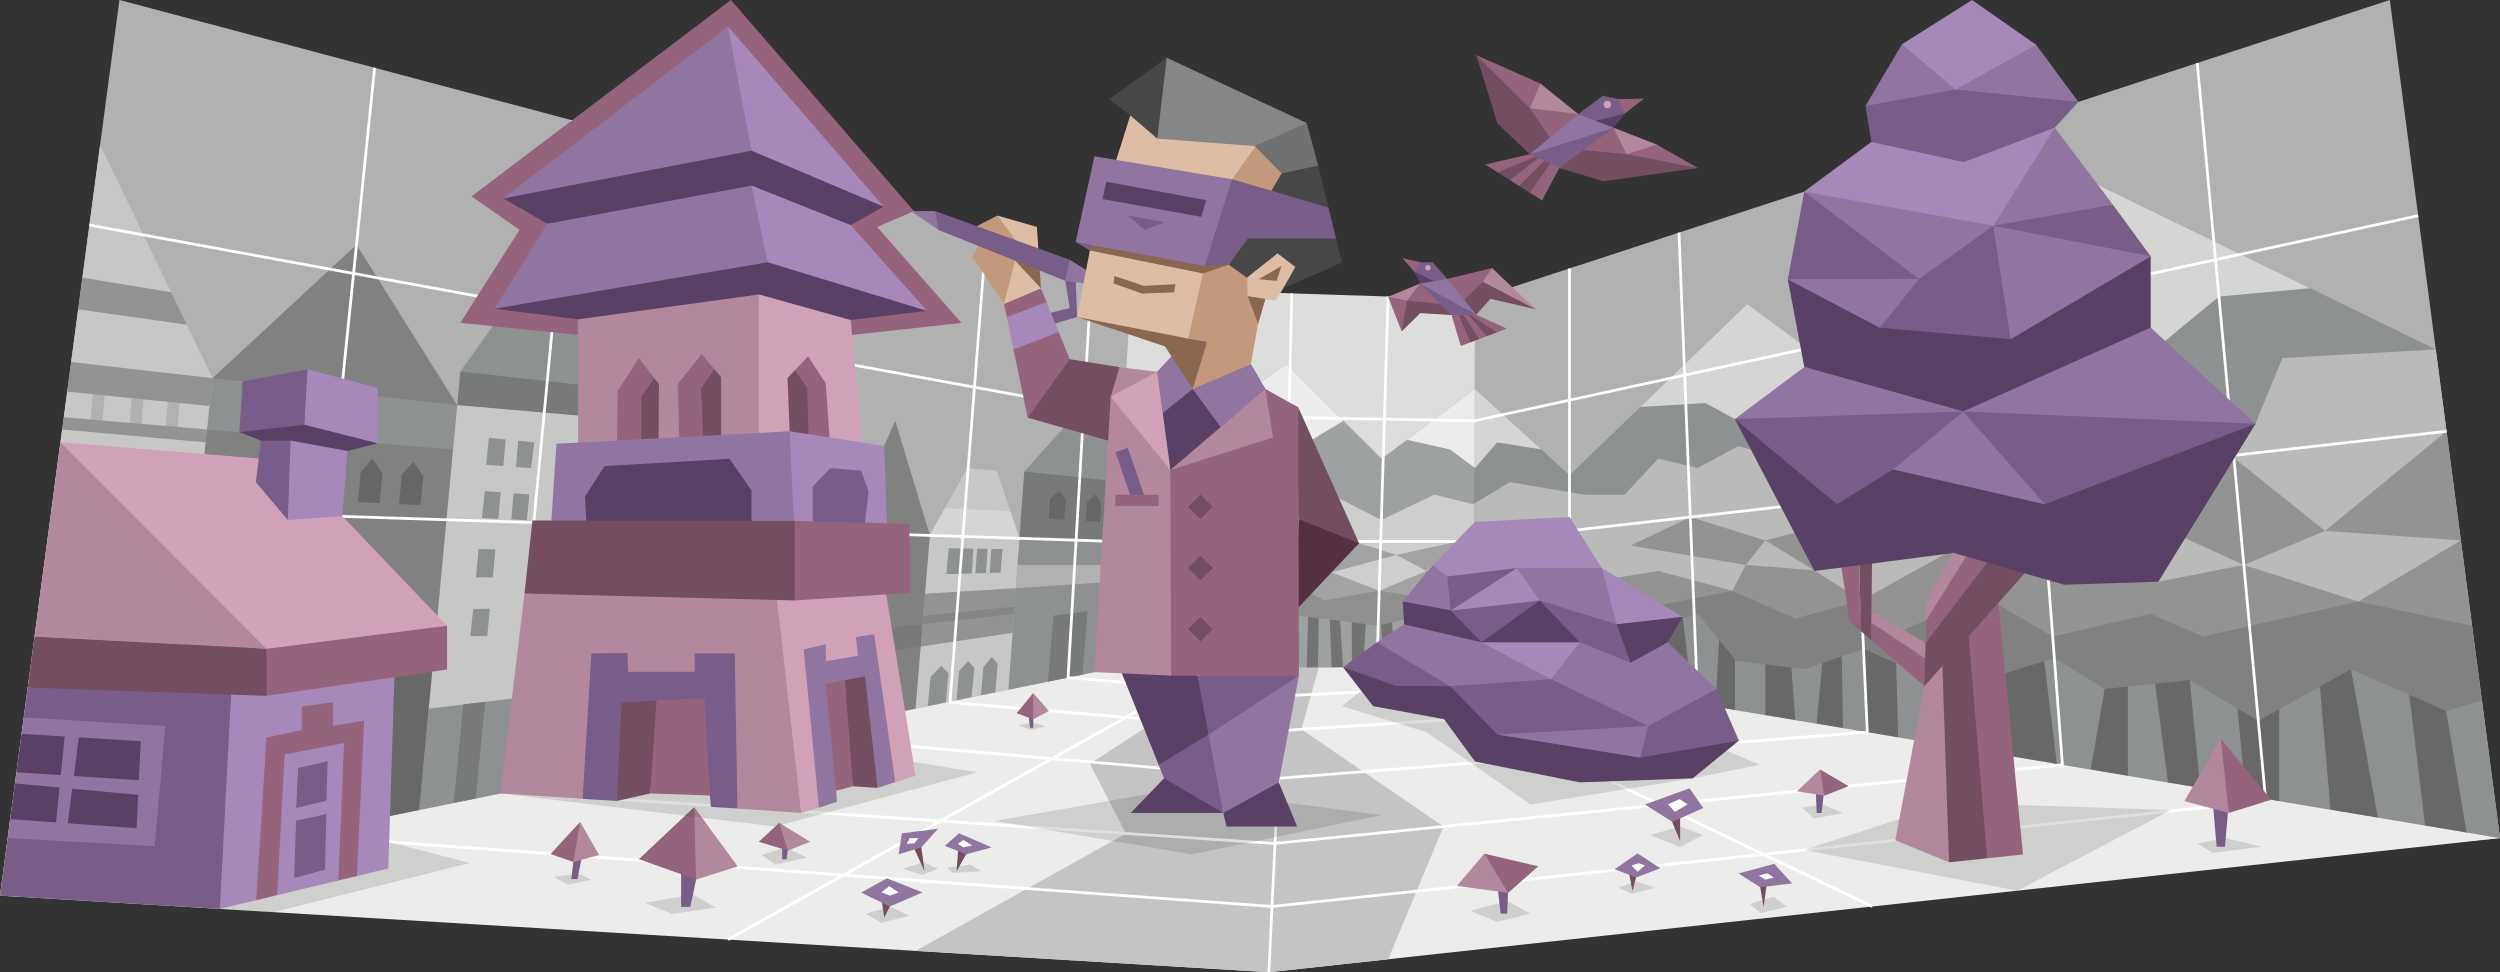 <svg id="illustration_right" data-name="illustration right" xmlns="http://www.w3.org/2000/svg" viewBox="0 0 900 350"><rect x="0" y="0" width="900" height="350" fill="#333333" stroke="none"/><defs><style>.cls-1{fill:#c4c4c4;}.cls-1,.cls-10,.cls-12,.cls-13,.cls-14,.cls-15,.cls-16,.cls-17,.cls-18,.cls-19,.cls-2,.cls-20,.cls-21,.cls-22,.cls-23,.cls-24,.cls-25,.cls-26,.cls-27,.cls-28,.cls-29,.cls-3,.cls-4,.cls-5,.cls-6,.cls-7,.cls-9{fill-rule:evenodd;}.cls-2{fill:#ececeb;}.cls-3,.cls-8{fill:#dddddc;}.cls-4{fill:#9da1a2;}.cls-5{fill:#858686;}.cls-6{fill:#6f7173;}.cls-7{fill:#a3a3a3;}.cls-9{opacity:0.1;}.cls-10,.cls-11{fill:#8f8f8f;}.cls-12{fill:#737373;}.cls-13{fill:#cececd;}.cls-14{fill:none;stroke:#fff;stroke-miterlimit:10;}.cls-15{fill:#2b2b2b;opacity:0.15;}.cls-16{fill:#594165;}.cls-17,.cls-31{fill:#785d88;}.cls-18{fill:#9075a0;}.cls-19{fill:#a688ba;}.cls-20,.cls-32{fill:#96637c;}.cls-21{fill:#b3889d;}.cls-22,.cls-30{fill:#734d60;}.cls-23{fill:#fff;}.cls-24,.cls-33{fill:#d1a1b8;}.cls-25{fill:#dfbda5;}.cls-26{fill:#c3987b;}.cls-27{fill:#8b6651;}.cls-28{fill:#543042;}.cls-29{fill:#474747;}</style></defs><title>analysts_INTP_scene_med_career_path</title><g id="background"><g id="walls"><polygon class="cls-1" points="0 322.44 457.4 342.67 900 301.71 860.33 0 531 107.77 478.32 115.78 422.65 109.23 329.01 76.01 43 0 0 322.44"/><polygon class="cls-2" points="0 322.44 399.09 240.93 530.33 239.81 900 301.71 456.8 350 0 322.44"/><polygon class="cls-3" points="403.67 238.58 403.08 173.39 407.2 103.75 531 107.77 530.84 140.01 522.98 231.7 403.67 238.58"/><polygon class="cls-1" points="499.76 345.32 519.65 297.55 468.5 262.55 474.76 240.32 445.01 240.69 392.34 275 405.38 300.06 329.58 342.32 456.8 350 499.76 345.32"/></g><g id="city"><polygon class="cls-4" points="399.09 240.93 401.81 194.93 366.97 193.8 362.99 248.3 399.09 240.93"/><polygon class="cls-5" points="366.97 193.8 401.81 194.93 403.08 173.39 387.33 169 368.75 169.75 366.97 193.8"/><polygon class="cls-4" points="403.08 173.39 368.75 169.75 390.23 145.83 399.27 155.25 403.08 173.39"/><polygon class="cls-5" points="377.25 245.39 379.25 221.63 391.5 220 389.68 242.85 377.25 245.39"/><polygon class="cls-1" points="366.27 203.39 401.31 203.39 400.95 209.41 365.66 211.74 366.27 203.39"/><polygon class="cls-6" points="377.5 186.75 378 179.38 381.5 176.88 383.63 179.75 383.13 187.13 377.5 186.75"/><polygon class="cls-6" points="390.88 187.5 391.38 180.63 394.38 178 396.38 180.88 396 187.88 390.88 187.5"/><polygon class="cls-3" points="362.99 248.3 364.49 227.81 362.99 221.63 365.66 211.74 366.97 193.8 358.88 169.5 348.28 168.5 334.75 192.63 333 213.73 334.75 224.13 331.43 232.76 329.58 255.12 362.99 248.3"/><polygon class="cls-7" points="331.43 232.76 364.49 227.82 365.66 211.74 333 213.73 331.43 232.76"/><polygon class="cls-2" points="334.75 192.63 366.97 193.8 363.74 184.09 340.18 182.94 334.75 192.63"/><polygon class="cls-4" points="334 254.22 335 243.67 338.92 239.67 341.42 242.42 340.54 252.88 334 254.22"/><polygon class="cls-4" points="344.38 252.1 345.25 241.63 348.54 238 350.79 240.42 349.75 251 344.38 252.1"/><polygon class="cls-4" points="353.15 250.31 354 240.13 357 236.54 359.17 238.88 358.32 249.25 353.15 250.31"/><polygon class="cls-4" points="341.52 197.35 360.92 197.67 360.21 206.13 340.69 206.69 341.52 197.35"/><rect class="cls-8" x="355.25" y="195.96" width="1.31" height="12.25" transform="translate(14.6 -23.79) rotate(3.91)"/><rect class="cls-8" x="350.12" y="196.21" width="1.31" height="12.25" transform="translate(14.61 -23.44) rotate(3.91)"/><polygon class="cls-9" points="332.34 221.73 365.18 218.37 364.98 221 332.09 224.75 332.34 221.73"/><polygon class="cls-10" points="329.58 255.12 334.75 192.63 319.47 160.12 302.15 191.7 297.25 261.73 329.58 255.12"/><polygon class="cls-10" points="334.75 192.63 302.15 191.7 318.28 160.54 322.28 151.5 334.75 192.63"/><polygon class="cls-5" points="332.09 224.75 299.62 227.82 298.94 237.67 331.43 232.76 332.09 224.75"/><polygon class="cls-3" points="230.87 140.99 165.71 133.72 154.34 255.12 153 286.44 218.84 277.74 230.87 140.99"/><polygon class="cls-4" points="165.71 133.72 183.63 108.78 221.95 115.8 230.87 140.99 191.93 138.33 165.71 133.72"/><polygon class="cls-4" points="154.34 255.12 221.55 246.94 218.84 277.74 150.92 291.61 154.34 255.12"/><polygon class="cls-5" points="166.81 253.61 163.33 289 171.25 287.46 174.68 252.65 166.81 253.61"/><polygon class="cls-5" points="165.71 133.72 230.87 140.99 229.94 151.5 164.58 145.83 165.71 133.72"/><polygon class="cls-4" points="176 157.63 192.39 159.25 191.17 168.5 175 167.33 176 157.63"/><polygon class="cls-4" points="174.5 176.79 190.63 178 189.76 187.28 173.5 186.5 174.5 176.79"/><polygon class="cls-4" points="172.33 197.63 181.15 197.88 180.17 207.91 171.33 207.83 172.33 197.63"/><polygon class="cls-4" points="170.33 219.29 179.83 219 177.97 229 169.33 229 170.33 219.29"/><polygon class="cls-3" points="182.33 155.5 174.83 235.33 179.83 235.33 186.83 155.5 182.33 155.5"/><polygon class="cls-3" points="192.67 156.33 185.17 236.17 190.17 236.17 197.17 156.33 192.67 156.33"/><line class="cls-11" x1="163.08" y1="161.81" x2="163.75" y2="154.61"/><polygon class="cls-10" points="156.77 229.16 163.08 161.81 160.94 155.25 164.58 145.83 128.35 88.08 76.5 136.14 77.25 146.17 74.49 154.61 65.75 235.07 119.53 240.46 156.77 229.16"/><polygon class="cls-4" points="164.58 145.83 76.5 136.14 74.49 154.61 163.08 161.81 164.58 145.83"/><polygon class="cls-6" points="151.31 181.81 152.42 171.34 148.78 166.38 144.59 170.9 143.71 181.47 151.31 181.81"/><polygon class="cls-6" points="136.63 181.12 137.73 170.54 134.09 165.03 129.8 170.1 128.92 180.78 136.63 181.12"/><polygon class="cls-12" points="156.77 229.16 65.75 235.07 57.54 310.69 150.92 291.61 156.77 229.16"/><polygon class="cls-3" points="57.54 310.69 73.99 159.25 72.25 156.33 74.49 154.61 75.41 146.17 74.49 140.75 76.5 136.14 67.23 116.89 63.25 111.92 61.6 105.2 36.05 52.13 29.67 99.97 32.19 106 28.15 111.37 25.62 130.33 28.15 134.72 24.2 140.99 22.97 150.21 23.67 151.5 22.38 154.61 0 322.44 57.54 310.69"/><polygon class="cls-1" points="65 141.38 63.75 156.25 59.5 155.62 60.75 140.75 65 141.38"/><polygon class="cls-1" points="52 139.88 50.75 154.75 46.5 154.12 47.75 139.25 52 139.88"/><polygon class="cls-1" points="38 138.88 36.75 153.75 32.5 153.12 33.75 138.25 38 138.88"/><polygon class="cls-7" points="76.5 136.14 25.62 130.33 24.2 140.99 75.41 146.17 76.5 136.14"/><polygon class="cls-7" points="74.49 154.61 22.97 150.21 22.38 154.61 73.99 159.25 74.49 154.61"/><polygon class="cls-7" points="28.15 111.37 67.23 116.89 61.6 105.2 29.67 99.97 28.15 111.37"/></g><g id="mountains"><polygon class="cls-4" points="876.88 125.81 742.48 60.29 683.67 150.37 629 109.43 565.01 171.07 531 140.01 497.39 165.15 463.13 131.12 403.08 173.47 403.58 194 400.24 221.42 399.09 240.93 401 240.91 402.19 240.5 403.63 240.89 408 240.85 409.75 240.35 411.19 240.82 416.5 240.78 418.56 240.42 420.25 240.75 426.38 240.69 429 240.02 431.94 240.65 438.38 240.59 440.08 240.02 441.88 240.56 446.13 240.53 447.88 240.08 449.75 240.49 453.37 240.46 455.85 239.96 458.87 240.42 462.69 240.38 464.48 239.92 466.19 240.35 470.37 240.32 472.44 239.81 474.44 240.28 479.31 240.24 481.52 239.92 483.63 240.21 486.69 240.18 488.44 239.81 490.81 240.14 498.37 240.08 500.38 239.54 502.64 240.04 506.51 240.01 508.58 239.63 510.25 239.98 514.81 239.94 517 239.28 519.81 239.9 522.25 239.88 524.94 239.34 527.56 239.83 530.33 239.81 535.32 240.64 536.91 240.25 539.19 241.29 543.57 242.02 546.19 241.81 548.37 242.83 552.57 243.53 554.26 243.13 556.56 244.2 558.31 244.49 560.31 244.19 562.31 245.16 568.75 246.24 571.41 246.13 574.88 247.27 579.27 248 582.04 247.91 584.87 248.94 588.27 249.51 591.58 248.93 594.9 250.62 602.15 251.83 605 250.88 609.13 253 617.59 254.42 621.07 253.75 624.75 255.62 635.5 257.42 640.25 256.25 646.32 259.23 654 260.51 658.74 259.52 663.38 262.09 672.76 263.66 677 262.94 683.13 265.39 698.02 267.89 703.94 267.56 710.85 270.04 724 272.24 730.99 271.69 740.26 274.96 752.68 277.04 759.35 276 766.05 279.28 780.49 281.7 785.94 281.13 791.88 283.61 808.4 286.37 813.5 285.63 820.5 288.4 839 291.5 845.26 290 856.13 294.36 873.13 297.21 878.63 296 887.76 299.66 900 301.71 893.51 252.35 878.67 196.97 876.88 125.81"/><polygon class="cls-2" points="831.62 103.75 798.81 106.76 773.67 127.48 742.48 114.56 694.79 133.33 742.48 60.29 831.62 103.75"/><polygon class="cls-2" points="666.47 137.25 645.32 137.25 628.33 152.91 613.91 145.08 590.48 146.53 629 109.43 666.47 137.25"/><polygon class="cls-2" points="554.87 161.81 539 159.25 531 168.5 521.99 161.81 506.51 158.33 531 140.01 554.87 161.81"/><polygon class="cls-2" points="483.65 151.5 463.74 163.45 449.77 155.25 427.16 156.49 463.13 131.12 483.65 151.5"/></g><g id="forest"><polygon class="cls-12" points="887.97 299.7 877.5 237.5 865.5 235.07 873.05 297.2 887.97 299.7"/><polygon class="cls-12" points="856.03 294.35 846.33 240.93 834.5 239.81 839 291.5 856.03 294.35"/><polygon class="cls-12" points="820.52 288.4 820.52 248.03 804.5 244.84 808.49 286.39 820.52 288.4"/><polygon class="cls-12" points="792.07 283.64 788.33 244.84 775.5 243.5 780.47 281.69 792.07 283.64"/><polygon class="cls-12" points="766.04 279.28 766.04 243.5 757.67 248.03 752.66 277.04 766.04 279.28"/><polygon class="cls-12" points="740.48 275 735.35 233.5 721.5 237.5 724.12 272.26 740.48 275"/><polygon class="cls-12" points="710.91 270.05 708.93 240.93 694.79 239.81 698.02 267.89 710.91 270.05"/><polygon class="cls-12" points="683.35 265.43 682.5 235.07 670.66 229.16 672.23 263.57 683.35 265.43"/><polygon class="cls-12" points="663.48 262.1 663 233.5 656.5 233.5 654 260.51 663.48 262.1"/><polygon class="cls-12" points="646.29 259.22 644.52 235.07 635.5 233.5 635.5 257.42 646.29 259.22"/><polygon class="cls-12" points="624.57 255.59 624.57 233.5 619 227.82 617.58 254.42 624.57 255.59"/><polygon class="cls-12" points="609.37 253.04 605.43 219 599.5 221 602.07 251.82 609.37 253.04"/><polygon class="cls-12" points="594.88 250.61 593.88 224.75 589.63 224.75 588.29 249.51 594.88 250.61"/><polygon class="cls-12" points="584.83 229.16 584.83 248.93 579.25 248 579.25 227.13 584.83 229.16"/><polygon class="cls-12" points="573.63 227.13 575.04 247.29 568.73 246.24 570.13 224.75 573.63 227.13"/><polygon class="cls-12" points="562.37 245.17 562.88 223.63 559 222.25 558.38 244.5 562.37 245.17"/><polygon class="cls-12" points="555.75 220.63 556.53 244.19 552.6 243.53 551.99 221 555.75 220.63"/><polygon class="cls-12" points="548.5 242.85 548.5 220.63 544.88 220.63 543.52 242.01 548.5 242.85"/><polygon class="cls-12" points="539.12 241.28 539.12 222.25 535.88 222.25 535.25 240.63 539.12 241.28"/><polygon class="cls-12" points="527.62 239.83 527.62 221.63 523.88 221.63 522.25 239.88 527.62 239.83"/><polygon class="cls-12" points="518.13 220.63 519.87 239.9 514.87 239.94 513.5 221 518.13 220.63"/><polygon class="cls-12" points="510.25 239.98 510.25 220.63 506.51 221.63 506.51 240.01 510.25 239.98"/><polygon class="cls-12" points="502.64 240.04 500.75 220.63 496.88 222.25 498.38 240.08 502.64 240.04"/><polygon class="cls-12" points="490.75 240.14 491.75 223.5 486.63 222.25 486.69 240.18 490.75 240.14"/><polygon class="cls-12" points="483.5 240.21 482.38 222.25 478.63 221.63 479.38 240.24 483.5 240.21"/><polygon class="cls-12" points="474.44 240.28 474.76 221 471 220 470.38 240.32 474.44 240.28"/><polygon class="cls-12" points="466.25 240.35 467.5 220.63 464.13 220 462.71 240.38 466.25 240.35"/><polygon class="cls-12" points="458.87 240.42 457.75 220.63 454.13 221 453.38 240.46 458.87 240.42"/><polygon class="cls-12" points="449.77 240.49 448.63 222.88 444.5 225.26 446.12 240.53 449.77 240.49"/><polygon class="cls-12" points="441.88 240.56 441 222.25 436.86 221.28 438.38 240.59 441.88 240.56"/><polygon class="cls-12" points="431.94 240.65 432 220.63 427.16 221 426.38 240.69 431.94 240.65"/><polygon class="cls-12" points="420.25 240.75 421.25 224.75 415.01 227.82 416.5 240.78 420.25 240.75"/><polygon class="cls-12" points="411.19 240.82 411.13 225.25 407.2 224.13 408 240.85 411.19 240.82"/><polygon class="cls-12" points="403.63 240.89 405.38 222.25 400.33 221.28 401 240.89 403.63 240.89"/><polygon class="cls-10" points="889.95 225.26 847 195.67 804.54 168.5 775 162.34 763.21 181 751 161.81 733.18 152.91 708.33 158.33 699.47 175.81 683 174.51 669.1 194.93 653 191.11 649.54 175.81 623 175.81 608.51 186.13 599.67 198.42 584.83 194.55 568.33 198.42 573.5 190.1 565.01 181 547 187.37 539.67 203.39 531 194.93 517.67 191.11 506.51 203.39 497.06 194.55 474.5 187.21 461.99 194.93 456.8 203.39 436.33 194.93 422.99 201.77 414.5 187.53 405.38 191.11 400.33 221.28 415.01 227.82 436.33 221 444.5 225.26 462.71 221 496.14 225.26 513.5 221 530.33 225.26 551.99 221 565.01 227.82 584.83 229.16 611.19 221 625 237.89 649.54 240.93 670.86 233.58 703.67 248.03 739.56 236.88 757.67 248.03 788.33 244.84 812.99 259.52 846.33 240.93 880.75 256 893.49 252.22 889.95 225.26"/><polygon class="cls-7" points="889.95 225.26 849 216.55 793 229.16 774.33 221 738.97 229.16 719.47 217.71 693.54 223.14 683 227.82 670.07 216.17 646.29 222.66 623.67 212.67 581.99 220.91 554.87 206.67 531 216.55 518.33 216.17 496.52 212.67 476.59 216.17 462.71 208.75 444.5 220.91 436.33 212.67 415.01 212.67 400.33 221.28 401.31 203.39 419.67 187.21 427.16 191.11 453.5 191.11 461.99 194.93 475.01 181.53 497.06 194.55 510.33 187.21 530.33 191.11 551.99 181.53 570.33 178.08 581.99 189.14 596.94 181.53 608.51 186.13 619.67 173.39 655.67 171.33 663.67 179.33 672.23 171.33 694.79 173.58 705 157.63 737.67 147.29 758.33 155.25 763.21 168.5 781 157.63 803.97 162.34 842.71 133.33 885.91 194.55 889.95 225.26"/><polygon class="cls-13" points="885.91 194.55 849 216.55 807.78 203.39 777 209.41 759 196.41 722.33 205.55 705.67 196.41 670.07 216.17 653.07 205.29 628.48 203.39 623.67 212.67 596.94 205.55 573.5 209.41 558.33 196.38 531 205.55 513.5 205.55 496.52 212.67 479.37 206.04 450 209.41 441 203.39 415.01 205.55 401.31 203.39 403.08 173.47 423.5 181.53 441.67 178.13 461.99 191.11 475.01 175.81 497.28 187.21 516.33 178.08 530.33 181.53 543.5 173.58 570.33 178.08 584.83 178.13 596.94 165.15 611.19 168.5 625.67 160.64 666.47 171.33 682.33 163.45 698.33 162.34 704.33 150.85 742.48 136.4 767 150.85 811.79 152.91 821.67 128.89 876.88 125.81 880.75 155.25 878 173.47 885.91 194.55"/><polygon class="cls-7" points="807.78 203.39 837 191.11 804.2 164.83 759 196.41 786.64 193.76 807.78 203.39"/><polygon class="cls-7" points="699.47 175.81 735.35 181.53 705.67 196.41 682.5 194.93 699.47 175.81"/><polygon class="cls-7" points="628.48 203.39 635.5 194.55 608.51 186.13 587 196.41 628.48 203.39"/><polygon class="cls-7" points="513.5 205.55 524.5 195 502.64 199.77 513.5 205.55"/><polygon class="cls-7" points="441 203.39 461.99 191.11 427.16 195 441 203.39"/><polygon class="cls-7" points="479.37 206.04 502.64 199.77 476.59 191.52 479.37 206.04"/><polygon class="cls-7" points="682.5 194.93 659.66 188.39 635.5 194.55 653.07 205.29 682.5 194.93"/><polygon class="cls-7" points="880.75 155.25 837 191.11 885.91 194.55 880.75 155.25"/></g><g id="shadows"><polygon class="cls-9" points="860.33 0 531 107.77 530.33 239.81 900 301.71 860.33 0"/><polygon class="cls-9" points="407.2 103.75 399.09 240.93 0 322.44 43 0 329.01 76.01 407.2 103.75"/></g><g id="grid"><polyline class="cls-14" points="18.79 182.53 401.81 194.93 531 194.93 880.75 155.25"/><polyline class="cls-14" points="870.54 77.63 530.78 151.5 404.51 149.24 32.19 81.03"/><polyline class="cls-14" points="262.08 338.25 436.33 240.93 436.33 103.75"/><polyline class="cls-14" points="456.8 350 461.99 240.93 465.04 105.63"/><polyline class="cls-14" points="674 326.33 495.67 240.93 499.71 106.76"/><polyline class="cls-14" points="205.94 43.3 182.95 285.07 458.58 303.64 742.48 275.33 724.93 44.31"/><polyline class="cls-14" points="355.01 85.24 341.99 252.84 460.94 263.03 611.19 253.35 604.43 83.74"/><polyline class="cls-14" points="791.01 22.69 815.67 288.35 457.93 326.33 106.61 300.66 134.86 24.41"/><polyline class="cls-14" points="663.15 64.53 672.23 263.57 460.12 280.2 282.49 264.74 297.25 67.57"/><polyline class="cls-14" points="565.01 96.64 565.01 245.61 461.53 250.51 384.5 243.91 392.99 98.71"/></g></g><g id="bush"><polygon class="cls-15" points="491.99 247.03 483.08 254.25 513.57 263.57 551.03 289.61 609.37 280.2 633.5 275.33 576.67 251.04 491.99 247.03"/><polygon class="cls-16" points="626 266.62 609.37 280.2 568.73 281.66 531 274.14 519.87 258.9 494.33 254.22 483.5 240.21 505.01 236.54 532.67 237.67 594.88 245.05 626 266.62"/><polygon class="cls-17" points="626 266.62 617.92 248.03 596.94 240.32 554.26 237.65 519.34 234.06 495.67 231.21 483.5 240.21 502.64 246.94 521.99 247.03 539.12 264.43 590.48 272.73 626 266.62"/><polygon class="cls-18" points="617.92 248.03 600.35 231.21 579.25 228.78 551.99 221 508.38 222.88 495.67 231.21 521.99 247.03 558.38 244.5 593.33 261.39 617.92 248.03"/><polygon class="cls-17" points="600.35 231.21 605.78 222.07 587 219 558.38 213.42 530.33 216.17 505.01 216.55 505.52 224.75 533.33 231.21 568.73 231.21 587 238.58 600.35 231.21"/><polygon class="cls-18" points="605.78 222.07 588.29 214.63 576.67 204.51 541.33 202.08 530.33 205.29 515.75 203.39 505.01 216.55 522.25 219.76 554.26 216.17 581.99 224.75 605.78 222.07"/><polygon class="cls-19" points="515.75 203.39 531 187.88 565.01 186.12 576.67 204.51 546.01 204.51 521 207.57 515.75 203.39"/><polygon class="cls-19" points="546.01 204.51 554.26 216.17 522.25 219.76 546.01 204.51"/><polygon class="cls-19" points="581.99 224.75 576.67 204.51 605.78 222.07 581.99 224.75"/><polygon class="cls-19" points="568.73 231.21 558.38 244.5 533.33 231.21 568.73 231.21"/><polygon class="cls-16" points="568.73 231.21 554.26 216.17 533.33 231.21 568.73 231.21"/><polygon class="cls-16" points="600.35 231.21 605.78 222.07 581.99 224.75 587 238.58 600.35 231.21"/><polygon class="cls-16" points="522.25 219.76 533.33 231.21 505.52 224.75 505.01 216.55 522.25 219.76"/><polygon class="cls-18" points="593.33 261.39 590.48 272.73 539.12 264.43 593.33 261.39"/><polygon class="cls-17" points="521 207.57 522.25 219.76 546.01 204.51 521 207.57"/></g><g id="tree"><polygon class="cls-15" points="649.54 305.99 701.67 289 781.5 291.61 726.23 320.64 649.54 305.99"/><polygon class="cls-20" points="692.76 247.03 673.58 230.38 669.08 221.09 683.38 229.54 694 237.65 692.76 247.03"/><polygon class="cls-21" points="694 237.65 669.08 221.09 671.27 218.42 693.21 231.5 694 237.65"/><polygon class="cls-20" points="718.35 206.32 728.27 307.61 715.35 308.98 709.21 279.26 706.9 207.38 718.35 206.32"/><polygon class="cls-22" points="715.35 308.98 706.9 207.38 698.2 209.03 698.2 282.41 701.67 310.43 715.35 308.98"/><polygon class="cls-21" points="701.67 310.43 682.32 302.51 692.76 247.03 699.09 235.03 701.67 310.43"/><polygon class="cls-22" points="692.76 247.03 749.44 183.24 734.91 176.85 710.35 208.11 693.21 231.5 692.76 247.03"/><polygon class="cls-20" points="693.21 231.5 734.91 176.85 726.23 170.77 705.89 201.55 693.54 223.14 693.21 231.5"/><polygon class="cls-21" points="693.54 223.14 726.23 170.77 720.96 168.02 693.78 215.8 693.54 223.14"/><polygon class="cls-20" points="669.96 227.23 669.08 193.76 661.31 193.76 665.85 223.67 669.96 227.23"/><polygon class="cls-22" points="669.96 227.23 669.08 193.76 674.05 193.76 673.58 230.38 669.96 227.23"/><polygon class="cls-16" points="653.21 205.56 703.3 199.06 743.13 210.5 777 209.41 812.01 152.56 748.67 163.68 681.54 168.98 624.54 150.85 653.21 205.56"/><polygon class="cls-17" points="624.54 150.85 661.31 181.53 681.54 168.98 736.14 181.53 812.01 152.56 788.5 135.26 774.25 117.97 706.77 142.88 649.54 132.12 643.61 145.83 624.54 150.85"/><polygon class="cls-16" points="774.25 117.97 774.25 92.27 723.8 117.9 676.75 114.82 643.61 100.55 649.54 132.12 706.77 148.13 774.25 117.97"/><polygon class="cls-17" points="774.25 92.27 760.61 73.65 717.58 78.11 690.85 96.25 649.54 68.98 643.61 100.55 676.75 117.97 723.8 122.1 774.25 92.27"/><polygon class="cls-18" points="649.54 68.98 673.71 51.13 706.9 54.15 739.73 45.98 760.61 73.65 717.58 81.26 690.85 100.45 649.54 68.98"/><polygon class="cls-17" points="673.71 51.13 671.57 38.12 703.97 29.07 748.21 36.69 739.73 45.98 706.9 59.35 673.71 51.13"/><polygon class="cls-18" points="748.21 36.69 733 16.11 708.84 9.52 684.69 15.96 671.57 38.12 703.97 32.22 748.21 36.69"/><polygon class="cls-19" points="709.92 0 733 16.11 703.97 32.22 684.69 15.96 709.92 0"/><polygon class="cls-19" points="706.9 58.35 739.73 45.98 717.58 81.26 649.54 68.98 673.71 51.13 706.9 58.35"/><polygon class="cls-18" points="774.25 92.27 717.58 81.26 723.8 122.1 774.25 92.27"/><polygon class="cls-18" points="690.85 100.45 676.75 117.97 643.61 100.55 690.85 100.45"/><polygon class="cls-18" points="706.77 148.13 736.14 181.53 681.54 168.98 706.77 148.13"/><polygon class="cls-18" points="706.77 148.13 624.54 150.85 649.54 132.12 706.77 148.13"/><polygon class="cls-18" points="706.77 148.13 812.01 152.56 774.25 117.97 706.77 148.13"/></g><g id="plants"><polygon class="cls-15" points="529.42 327.93 542.57 324.32 550.99 328.93 538.9 331.86 529.42 327.93"/><polygon class="cls-17" points="538.9 317.43 540.24 328.93 542.57 328.93 542.91 321.43 538.9 317.43"/><polygon class="cls-21" points="524.49 318.93 534.35 307.32 540.9 313.24 542.91 321.43 524.49 318.93"/><polygon class="cls-20" points="534.35 307.32 553.76 311.87 542.91 321.43 534.35 307.32"/><polygon class="cls-15" points="648.75 290.75 656.12 289.61 663.48 292.67 653 294.68 648.75 290.75"/><polygon class="cls-17" points="654 292.67 653.67 284.19 656.77 283.98 655.77 292.67 654 292.67"/><polygon class="cls-21" points="655.22 277 646.91 284.86 656.77 286.44 657.12 282.5 655.22 277"/><polygon class="cls-20" points="655.22 277 665.48 283.01 656.77 286.44 655.22 277"/><polygon class="cls-15" points="791 303.64 801.26 301.71 814.25 304.82 796.67 307 791 303.64"/><polygon class="cls-17" points="798 304.82 796.67 289.67 802.33 289.14 801 304.82 798 304.82"/><polygon class="cls-21" points="799.5 265.99 786.38 288.4 802.33 292.67 802.33 281.75 799.5 265.99"/><polygon class="cls-20" points="799.5 265.99 817.64 287.92 802.33 292.67 799.5 265.99"/><polygon class="cls-15" points="232.13 325 249.45 322.07 257.73 326.73 241.91 329 232.13 325"/><polygon class="cls-17" points="245.2 326.47 245.2 310.41 251.82 310.9 248.51 326.47 245.2 326.47"/><polygon class="cls-21" points="249.91 290.55 265.56 311.9 250.6 316.64 247.38 305.01 249.91 290.55"/><polygon class="cls-20" points="249.91 290.55 230.01 309.3 250.6 316.64 249.91 290.55"/><polygon class="cls-15" points="199.4 315.7 208.26 314.49 212.93 316.69 204.46 318.45 199.4 315.7"/><polygon class="cls-17" points="210.06 305.57 207.87 316.47 205.66 316.47 207.03 305.57 210.06 305.57"/><polygon class="cls-21" points="206.44 310.31 215.68 307.78 208.85 295.9 206.59 304.48 206.44 310.31"/><polygon class="cls-20" points="206.44 310.31 198.19 307.45 208.85 295.9 206.44 310.31"/><polygon class="cls-15" points="274.16 307.79 282.81 305.04 290.42 308.69 279.02 311.24 274.16 307.79"/><polygon class="cls-17" points="283.16 309.36 284.04 303.05 281.58 303.05 281.58 309.36 283.16 309.36"/><polygon class="cls-21" points="283.6 306.2 291.66 303.05 280.54 296.23 281.58 301.98 283.6 306.2"/><polygon class="cls-20" points="283.6 306.2 273.16 303.05 280.54 296.23 283.6 306.2"/><polygon class="cls-15" points="366.47 261.02 371.94 260.09 376.44 261.47 371.04 262.85 366.47 261.02"/><polygon class="cls-17" points="371.97 262.01 371.94 255.94 370.12 255.94 370.8 262.01 371.97 262.01"/><polygon class="cls-21" points="371.94 258.98 377.6 255.94 371.97 249.5 370.12 255.15 371.94 258.98"/><polygon class="cls-20" points="371.94 258.98 365.98 256.73 371.97 249.5 371.94 258.98"/><polygon class="cls-15" points="340.88 312.38 349.2 311.24 353.15 313.63 343 314.25 340.88 312.38"/><polygon class="cls-22" points="344.38 313.63 345 305.04 349.2 305.04 344.38 313.63"/><polygon class="cls-18" points="340.13 304.5 347.79 307.56 357 305.04 345.25 300 340.13 304.5"/><polygon class="cls-23" points="344.88 303.78 346.79 302.38 350 304.38 346.79 305.04 344.88 303.78"/><polygon class="cls-15" points="325 312.75 332.41 310.41 337.71 312.75 332.09 315 325 312.75"/><polygon class="cls-22" points="332.83 313.63 331.43 303.05 328.33 303.78 332.83 313.63"/><polygon class="cls-18" points="323.5 307.56 331.69 305.04 337.71 298.33 324.67 300 323.5 307.56"/><polygon class="cls-23" points="327.41 301.76 330.6 301.71 329.13 303.59 326.5 303.78 327.41 301.76"/><polygon class="cls-15" points="311.67 329 320.33 326.33 327.41 329.67 317.33 332.17 311.67 329"/><polygon class="cls-22" points="318.33 330.33 317.33 323.67 321.17 324.67 318.33 330.33"/><polygon class="cls-18" points="310.04 321.34 320.33 326.33 332.09 321.27 319.25 316.2 310.04 321.34"/><polygon class="cls-23" points="317.33 321.27 320.07 319 323.5 321.27 320.42 322.44 317.33 321.27"/><polygon class="cls-15" points="594.03 300.62 604.84 297.55 613.16 300.62 604.84 304.9 594.03 300.62"/><polygon class="cls-22" points="604.84 302.81 600.47 292.28 604.84 293.42 604.84 302.81"/><polygon class="cls-18" points="592.18 289.63 602.05 295.88 613.16 290.88 608.23 283.79 592.18 289.63"/><polygon class="cls-23" points="600.47 289.55 604.66 287.68 607.49 289.55 602.98 292.28 600.47 289.55"/><polygon class="cls-15" points="582.61 319.59 588.61 317.28 595.81 319.59 587.36 321.75 582.61 319.59"/><polygon class="cls-22" points="587.69 320.73 586.36 313.84 589.53 313.84 587.69 320.73"/><polygon class="cls-18" points="588.98 315.9 581.25 312.91 589.53 307.22 597.69 312.58 588.98 315.9"/><polygon class="cls-23" points="587.36 311.56 589.94 310.78 592.19 311.56 589.53 313.84 587.36 311.56"/><polygon class="cls-15" points="629.88 325.42 638.5 322.85 643.29 326.46 633.88 328.67 629.88 325.42"/><polygon class="cls-22" points="634.87 326.46 633.13 316.13 636.38 316.13 634.87 326.46"/><polygon class="cls-18" points="633.68 319.41 625.88 314.43 638.75 310.98 645.13 318.02 633.68 319.41"/><polygon class="cls-23" points="633.13 315.19 636.38 314.43 638.5 315.96 635.5 316.67 633.13 315.19"/></g><g id="building"><polygon class="cls-15" points="180.17 285.64 279 297.55 351.85 278.01 307.06 270.82 180.17 285.64"/><polygon class="cls-20" points="169.77 70.68 263.13 0 329.01 76.01 315.77 81.69 346.13 116.25 306.75 120.58 208.12 120.58 165.71 116.21 187.02 82.75 169.77 70.68"/><polygon class="cls-16" points="197.01 80.57 181.15 71.41 270.54 52.13 318.12 74.39 306.23 81.03 270.54 74.39 197.01 80.57"/><polygon class="cls-16" points="177.97 111.12 276.35 92.3 333.76 111.92 306.23 115.2 208.12 114.96 177.97 111.12"/><polygon class="cls-21" points="208.12 168.5 208.12 114.96 273.19 106 275.3 138.06 273.19 163.45 208.12 168.5"/><polygon class="cls-24" points="273.19 106 306.23 115.2 310.75 161.57 273.19 163.45 273.19 106"/><polygon class="cls-20" points="222.05 163.45 222.4 140.71 229.99 128.89 235.55 136.13 236.38 139.12 235.23 160.12 230.87 162.34 222.05 163.45"/><polygon class="cls-20" points="244.62 160.64 243.92 138.31 252.56 127.48 257.2 132.95 257.85 136.86 258.11 159.09 253.29 160.12 244.62 160.64"/><polygon class="cls-22" points="230.87 142.82 230.87 162.34 237.04 161.57 237.22 138.31 235.55 136.14 230.87 142.82"/><polygon class="cls-22" points="259.61 135.78 257.2 132.94 252.42 139.73 253.29 160.12 259.61 159.75 259.61 135.78"/><polygon class="cls-20" points="284.29 155.25 285.09 136.86 286.14 133.33 290.91 128.28 297.25 137.98 298.71 158.33 284.29 155.25"/><polygon class="cls-22" points="284.29 155.25 283.5 136.14 286.14 133.33 290.64 139.73 291.1 158.33 284.29 155.25"/><polygon class="cls-21" points="231.4 284.26 256.83 285.42 255.93 290.47 288.42 292.67 286.09 256.85 279 209.41 188.82 213.68 180.17 285.64 216.93 288.01 231.4 284.26"/><polygon class="cls-17" points="222.05 288.35 224.81 253.97 252.55 252.32 255.93 290.47 265.47 290.99 264.51 235.22 250.09 235.22 250.09 241.84 226.11 241.84 225.87 235.07 212.88 235.21 209.75 287.55 222.05 288.35"/><polygon class="cls-22" points="222.05 288.35 223.76 252.92 236.38 252.22 237.61 264.43 234.04 285.64 222.05 288.35"/><polygon class="cls-20" points="234.04 285.64 236.38 252.22 253.61 251.26 255.57 286.39 234.04 285.64"/><polygon class="cls-24" points="329.58 279.25 317.36 203.39 279 209.41 288.42 292.67 294.83 290.75 298.71 282.44 309.13 282.5 322.28 281.59 329.58 279.25"/><polygon class="cls-18" points="301.3 288.61 301.02 284.64 302.15 252.84 310.21 245.91 315.9 283.64 322.28 281.59 314.71 228.3 308.1 229.36 308.89 236.07 297.37 238.03 297.25 231.9 289.32 233.8 294.83 290.75 301.3 288.61"/><polygon class="cls-22" points="315.9 283.64 311.42 243.5 304.18 244.84 304.29 261.75 307.06 283.05 315.9 283.64"/><polygon class="cls-20" points="307.06 283.05 304.18 244.84 297.25 246.24 301.02 284.64 307.06 283.05"/><polygon class="cls-19" points="319.47 193.6 318.28 160.54 284.29 155.25 283.08 174.54 286.14 194.93 295.57 194.55 304.18 192.19 313.74 193.83 319.47 193.6"/><polygon class="cls-18" points="284.29 155.25 200.32 159.75 197.9 196.38 211.3 196.12 243.92 192.72 270.54 195.17 286.14 194.93 284.29 155.25"/><polygon class="cls-17" points="292.57 194.55 292.57 175.09 298.92 168.5 310.03 169.45 312.68 176.93 310.74 193.83 292.57 194.55"/><polygon class="cls-16" points="270.54 190.17 270.54 176.52 262.61 165.15 217.64 167.79 210.59 178.72 211.3 191.11 270.54 190.17"/><polygon class="cls-20" points="286.14 187.53 284.03 202.77 286.14 216.17 327.41 213.41 327.41 188.59 286.14 187.53"/><polygon class="cls-22" points="286.14 187.53 191.67 187.37 188.82 213.68 286.14 216.17 286.14 187.53"/><polygon class="cls-18" points="177.97 111.12 197.01 80.57 270.54 66.8 276.11 83.21 276.35 94.42 177.97 111.12"/><polygon class="cls-19" points="276.35 94.42 270.54 66.8 306.23 81.03 333.76 111.92 276.35 94.42"/><polygon class="cls-18" points="181.15 71.41 262.08 9.52 268.8 33.88 270.54 54.24 181.15 71.41"/><polygon class="cls-19" points="262.08 9.52 318.12 74.39 270.54 54.24 262.08 9.52"/></g><g id="intp"><polygon class="cls-22" points="385.11 129.31 375.8 137.22 369.97 150.37 399.86 158.88 403.05 142.39 403.05 132.19 385.11 129.31"/><polygon class="cls-20" points="385.11 129.31 381.15 119.57 378.29 115.14 376.76 108.78 374.74 103.8 366.23 104.91 361.45 109.43 362.43 114.13 364.72 120.06 364.86 125.81 369.97 150.37 385.11 129.31"/><polygon class="cls-25" points="374.74 103.8 373.28 100.38 374.32 97.42 373.28 81.71 359.06 77.61 361.45 109.43 374.74 103.8"/><polygon class="cls-26" points="361.45 109.43 350.02 92.41 352.25 88.56 351.08 81.71 359.06 77.61 366.9 88.08 361.45 109.43"/><polygon class="cls-18" points="337.79 82.75 338.31 79.3 336.72 76.01 327.95 76.01 337.79 82.75"/><polygon class="cls-17" points="383.51 101.11 385.11 110.89 376.38 113.05 379.88 116.44 387.77 114.13 387.24 100.55 383.51 101.11"/><polygon class="cls-19" points="362.43 114.13 376.76 108.78 381.15 119.57 364.86 125.81 362.43 114.13"/><polygon class="cls-27" points="365.43 93.85 374.74 103.8 374.32 97.42 370.5 94.82 365.43 93.85"/><polygon class="cls-17" points="336.72 76.01 385.11 93.52 386.45 97.26 383.51 101.11 337.79 82.75 336.72 76.01"/><polygon class="cls-18" points="385.11 93.52 391.96 97.76 390.09 102 383.51 101.11 385.11 93.52"/><polygon class="cls-17" points="387.24 87.09 396.01 92.41 393.57 83.74 387.24 87.09"/><polygon class="cls-15" points="497.39 293.43 423.98 283.98 358.12 295.54 429.05 307.56 497.39 293.43"/><polygon class="cls-22" points="467.36 146.62 489.27 195.55 475.56 192.52 467.46 186.91 466.43 169.21 467.36 146.62"/><polygon class="cls-28" points="489.27 195.55 466.43 219.76 467.46 186.91 489.27 195.55"/><polygon class="cls-17" points="404.39 243.21 414.2 263.8 417.11 275.33 419.62 281.66 429.12 288.03 440.38 292.67 439.56 286.41 437.65 267.06 431.1 243.21 419.15 240.78 404.39 243.21"/><polygon class="cls-16" points="419.04 280.2 407.06 292.67 440.38 292.67 419.04 280.2"/><polygon class="cls-16" points="435.08 264.43 417.11 275.33 403.39 241.21 418.79 241.44 431.1 243.21 434.55 252.61 435.08 264.43"/><polygon class="cls-18" points="431.1 243.21 435.08 254.1 435.08 264.43 440.38 292.67 451.8 288.6 460.36 281.66 467.61 243.21 446.69 241.44 431.1 243.21"/><polygon class="cls-16" points="460.36 281.66 466.97 297.55 441.55 297.55 440.38 292.67 460.36 281.66"/><polygon class="cls-17" points="467.61 243.21 435.08 264.43 431.1 243.21 448.43 240.78 467.61 243.21"/><polygon class="cls-20" points="416.56 133.85 450.3 131.12 455.48 140.01 467.36 146.62 467.61 243.21 421.61 243.21 398.01 240.78 399.86 142.83 416.56 133.85"/><polygon class="cls-16" points="446.97 138.05 443.53 154.61 421.31 169.21 415.47 148.14 416.56 133.85 421.09 134.31 429.38 140.01 446.97 138.05"/><polygon class="cls-18" points="450.3 131.12 455.48 140.01 439.43 153.73 429.38 140.01 418.56 148.73 416.56 133.85 421.71 128.25 450.3 131.12"/><polygon class="cls-25" points="387.77 114.13 420.11 123.5 429.38 140.01 440.41 131.89 450.3 131.12 449.45 121.5 452.91 116.44 454.5 107.54 459.16 108.18 467.08 95.92 460.12 90.34 449.01 98.91 443.85 94.71 462.8 62.43 452.69 51.72 417.09 48.55 406.9 41.54 393.57 83.74 394 88.08 392.34 90.19 387.77 114.13"/><polygon class="cls-27" points="401.21 99.37 411.78 102.91 423.19 102.31 422.65 105.23 411.23 105.69 400.85 102.04 401.21 99.37"/><polygon class="cls-27" points="461.31 95.76 453.11 100.52 459.6 101.11 461.31 95.76"/><polygon class="cls-27" points="455.48 107.67 449.15 106.65 452.91 116.44 455.48 107.67"/><polygon class="cls-27" points="387.77 114.13 427.75 121.89 436.89 122.21 429.38 140.01 419.39 124.71 387.77 114.13"/><polygon class="cls-26" points="452.69 51.72 439.43 70.26 427.75 121.89 434.53 123.08 429.38 140.01 450.3 131.12 452.91 116.44 455.48 107.67 449.15 106.65 449.01 98.91 443.85 94.71 462.8 62.43 452.69 51.72"/><polygon class="cls-29" points="399.27 35.72 406.9 41.54 416.62 49.91 421.09 35.33 420.01 20.79 399.27 35.72"/><polygon class="cls-5" points="420.01 20.79 470.44 44.31 461.34 50.5 451.69 52.59 416.62 49.91 420.01 20.79"/><polygon class="cls-6" points="451.69 52.59 461.36 62.39 468.55 62.5 474.56 59.63 470.44 44.31 451.69 52.59"/><polygon class="cls-29" points="461.36 62.39 442.36 95.3 448.88 99.97 459.93 91.2 466.31 96.12 462 103.8 483.08 94.49 480.98 85.88 477.85 80.15 478.25 74.7 474.56 59.63 461.36 62.39"/><polygon class="cls-27" points="449.15 106.65 452.91 116.44 455.48 107.67 449.15 106.65"/><polygon class="cls-21" points="421.31 169.21 458.26 157.49 455.48 140.01 421.31 169.21"/><polygon class="cls-21" points="421.31 169.21 421.61 243.21 394 241.97 399.86 142.83 403.05 132.19 416.56 133.85 421.31 169.21"/><polygon class="cls-24" points="416.56 133.85 399.86 142.83 421.31 169.21 416.56 133.85"/><rect class="cls-30" x="429.04" y="179.4" width="6.26" height="6.26" transform="translate(-2.5 359.03) rotate(-45)"/><rect class="cls-30" x="429.05" y="201.38" width="6.26" height="6.26" transform="translate(-18.01 365.55) rotate(-45.01)"/><rect class="cls-30" x="429.05" y="223.36" width="6.26" height="6.26" transform="translate(-33.58 371.91) rotate(-45)"/><rect class="cls-31" x="404.53" y="161.45" width="4.74" height="19.23" transform="translate(-33.48 141.12) rotate(-18.91)"/><rect class="cls-32" x="401.54" y="178.11" width="15.51" height="4.04"/><polygon class="cls-27" points="392.34 90.19 433.05 98.44 442.36 95.3 433.23 94.61 392.75 88.08 392.34 90.19"/><polygon class="cls-17" points="443.53 64.53 478.25 74.71 480.98 85.88 449.18 85.88 442.36 95.3 433.66 95.76 436.02 77.26 443.53 64.53"/><polygon class="cls-18" points="394 56.26 443.53 64.53 433.66 95.76 387.24 87.09 394 56.26"/><polygon class="cls-16" points="398.27 65.43 434.29 72.07 432.43 78.06 396.94 71.67 398.27 65.43"/><polygon class="cls-17" points="406.02 77.61 419.41 80 412.05 82.75 406.02 77.61"/></g><g id="building-2" data-name="building"><polygon class="cls-15" points="98.43 328.38 169.01 310.69 140.08 303.11 76.5 310.69 79.14 327.21 98.43 328.38"/><polygon class="cls-19" points="142.23 236.88 139.77 312.64 128.47 315.36 111.66 317.67 92.25 324.06 79.14 327.21 79.14 279.75 83.61 242.16 142.23 236.88"/><polygon class="cls-17" points="79.14 327.21 0 322.44 2.76 301.71 7.83 288.35 8.56 258.27 9.99 247.53 83.61 242.16 79.14 327.21"/><polygon class="cls-24" points="160.94 225.26 104.28 165.97 21.76 159.25 95.94 237.59 160.94 225.26"/><polygon class="cls-21" points="21.76 159.25 95.94 233.58 12.44 229.16 21.76 159.25"/><polygon class="cls-20" points="160.94 225.26 160.94 241.01 95.94 250.51 93.94 243.75 95.94 233.58 160.94 225.26"/><polygon class="cls-22" points="95.94 233.58 12.44 229.16 9.99 247.53 95.94 250.51 95.94 233.58"/><polygon class="cls-19" points="123.25 185.82 125.11 162.34 127.44 160.12 135.99 159.61 135.99 139.67 110.69 132.94 107.61 152.91 101.61 158.62 103.61 187.21 123.25 185.82"/><polygon class="cls-17" points="110.69 132.94 87.36 137.33 86.17 155.56 92.25 156.33 93.94 158.62 92.11 173.59 103.61 187.21 104.61 158.62 109.61 152.91 110.69 132.94"/><polygon class="cls-16" points="86.17 155.56 109.61 152.91 135.99 159.61 125.11 162.34 104.61 158.62 93.94 158.62 86.17 155.56"/><polygon class="cls-20" points="92.25 324.06 95.94 265.48 108.61 262.84 108.61 254.34 119.86 252.84 119.86 261.31 131.11 259.4 128.47 315.36 121.8 316.96 111.66 317.67 99.75 322.26 92.25 324.06"/><polygon class="cls-19" points="99.75 322.26 102.48 271.59 123.86 267.5 121.8 316.96 99.75 322.26"/><polygon class="cls-17" points="107.36 276.5 117.98 274 117.48 288.25 106.61 290.88 107.36 276.5"/><polygon class="cls-17" points="106.61 295.42 117.48 293.08 117 313.08 105.83 316.08 106.61 295.42"/><polygon class="cls-18" points="8.56 258.27 59.5 261.39 55.67 304.64 2.76 301.71 3.67 294.9 9.33 281.18 7.77 264.2 8.56 258.27"/><polygon class="cls-16" points="7.77 264.2 50.67 266.83 49.17 298.17 3.67 294.9 5.39 282.05 7.33 280.5 5.92 278.01 7.77 264.2"/><polygon class="cls-18" points="28.67 263.03 24 299.5 19.83 299.5 23.5 263.03 28.67 263.03"/><polygon class="cls-18" points="5.92 278.01 54.19 281.18 52.97 286.44 5.39 282.05 5.92 278.01"/></g><g id="bird"><polygon class="cls-20" points="537.14 96.5 521.05 100.4 524.98 107.26 531.42 113.28 536 106.71 552.78 111.31 542.32 102.42 537.14 96.5"/><polygon class="cls-20" points="511.2 102.09 506.39 105.61 499.72 106.83 504.59 119.3 508.54 111.41 522.55 113.4 518.69 107.8 511.2 102.09"/><polygon class="cls-22" points="526.74 108.37 533.84 101.42 552.78 111.31 536.58 107.58 531.42 113.28 526.74 108.37"/><polygon class="cls-22" points="519.29 109.57 506.5 108.21 504.59 119.3 511.3 112.73 522.55 113.4 519.29 109.57"/><polygon class="cls-18" points="522.55 113.4 517.42 107.86 511.2 102.09 515.42 100.31 521.05 100.4 531.42 113.28 527.82 114.07 522.55 113.4"/><polygon class="cls-17" points="521.05 100.4 515.73 94.42 508.67 94.41 509 97.74 511.41 101.03 516.24 101.22 521.05 100.4"/><polygon class="cls-20" points="511.46 94.42 504.93 92.98 509 97.74 511.46 94.42"/><polygon class="cls-16" points="509 97.74 516.24 101.22 511.2 102.09 509 97.74"/><circle class="cls-33" cx="514.06" cy="96.39" r="0.99"/><polygon class="cls-20" points="522.55 113.4 525.88 124.56 529.4 123.23 530.4 121.85 532.58 122.02 535.2 121.03 536.08 119.97 538.82 119.66 542.41 118.3 531.42 113.28 522.55 113.4"/><polygon class="cls-22" points="529.46 113.31 538.82 119.66 535.2 121.03 528.59 113.32 529.46 113.31"/><polygon class="cls-22" points="526.86 113.47 532.58 122.03 529.4 123.23 525.15 113.36 526.86 113.47"/><polygon class="cls-17" points="511.2 102.09 531.42 113.28 522.55 113.4 511.2 102.09"/><polygon class="cls-21" points="552.78 111.31 533.84 101.42 537.14 96.5 552.78 111.31"/><polygon class="cls-21" points="499.72 106.83 506.5 108.21 511.2 102.09 499.72 106.83"/></g><g id="bird_copy" data-name="bird copy"><polygon class="cls-20" points="554.55 30.09 560.45 37.6 568.18 41.07 561.05 49.19 550.77 55.5 541.95 43.55 531.45 19.84 554.55 30.09"/><polygon class="cls-20" points="580.92 46.02 588.69 49.57 596.45 52.05 611.16 60.47 577.29 63.05 561.36 60.47 569.33 51.63 580.92 46.02"/><polygon class="cls-22" points="558.39 50.21 550.77 38.96 531.45 19.84 539.13 44.53 550.77 55.5 558.39 50.21"/><polygon class="cls-22" points="568.04 53.84 585.55 55.5 611.16 60.47 577.29 65.26 561.36 60.47 568.04 53.84"/><polygon class="cls-18" points="562.63 58.08 571.02 52.05 580.92 46.02 575.75 42.49 568.18 41.07 550.77 55.5 555.38 57.55 562.63 58.08"/><polygon class="cls-17" points="568.18 41.07 576.93 34.52 586.4 36.42 585.05 40.79 580.92 44.53 574.4 43.49 568.18 41.07"/><polygon class="cls-20" points="582.66 35.67 591.81 35.53 585.05 40.79 582.66 35.67"/><polygon class="cls-16" points="585.05 40.79 574.4 43.49 580.92 46.02 585.05 40.79"/><circle class="cls-33" cx="578.64" cy="37.61" r="1.35"/><polygon class="cls-20" points="562.63 58.08 555.13 72.13 550.77 69.38 549.81 67.27 546.84 66.9 543.6 64.86 542.71 63.19 539.13 62.04 534.68 59.23 550.77 55.5 562.63 58.08"/><polygon class="cls-22" points="553.39 56.07 539.13 62.04 543.61 64.86 554.55 56.32 553.39 56.07"/><polygon class="cls-22" points="556.84 57 546.84 66.91 550.77 69.39 559.16 57.32 556.84 57"/><polygon class="cls-17" points="580.92 46.02 550.77 55.5 561.36 60.47 580.92 46.02"/><polygon class="cls-21" points="550.77 38.96 568.18 41.07 554.55 30.09 550.77 38.96"/><polygon class="cls-21" points="596.45 52.05 585.55 55.5 580.92 46.02 596.45 52.05"/></g></svg>